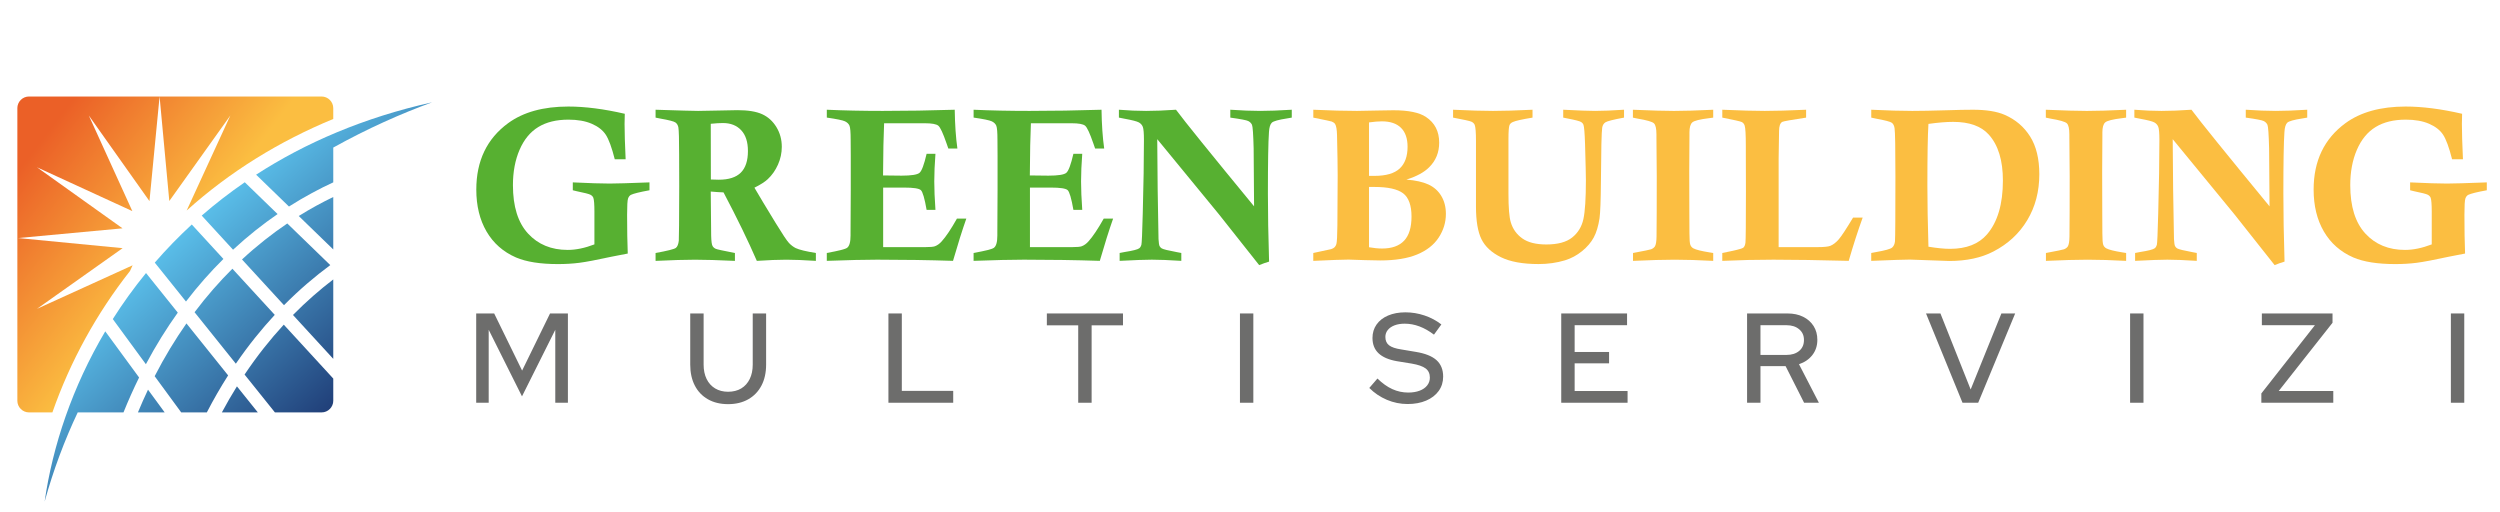 <?xml version="1.0" encoding="UTF-8"?>
<svg xmlns="http://www.w3.org/2000/svg" xmlns:xlink="http://www.w3.org/1999/xlink" id="Livello_1" data-name="Livello 1" viewBox="0 0 2448 501">
  <defs>
    <clipPath id="clippath">
      <path d="m28.43,94.5h127.83l9.52,102.33,59.78-83.76-42.78,93.08c42.51-38.23,90.97-67.96,143.54-89.66v-10.56c0-6.29-5.14-11.43-11.43-11.43h-158.64l-9.9,102.43-59.41-83.86,42.64,93.65-93.38-42.92,83.76,59.78-102.33,9.52,102.43,9.9-83.86,59.41,93.65-42.64-2.57,5.6c-32.64,41.43-58.55,88.53-75.98,138.46h-22.89c-6.29,0-11.43-5.14-11.43-11.43V105.92c0-6.29,5.14-11.43,11.43-11.43" style="clip-rule: evenodd; fill: none;"></path>
    </clipPath>
    <linearGradient id="Sfumatura_senza_nome_28" data-name="Sfumatura senza nome 28" x1="34.9" y1="144.28" x2="171.66" y2="249.16" gradientUnits="userSpaceOnUse">
      <stop offset="0" stop-color="#eb6027"></stop>
      <stop offset="1" stop-color="#fbbe41"></stop>
    </linearGradient>
    <clipPath id="clippath-1">
      <path d="m120.9,403.83h-44.8c-12.83,27.12-23.78,56.18-32.39,87.27,7.82-54.44,27.11-112.23,59.36-166.65l33.13,45.2c-5.35,10.85-10.46,22.23-15.29,34.19m40.35,0h-26.22c3.19-7.66,6.48-15.1,9.89-22.28l16.33,22.28Zm-18.41-47.21l-32.41-44.21c9.77-15.39,20.61-30.47,32.54-45.07l31.1,38.77c-10.93,15.27-21.42,32.05-31.24,50.52Zm59.66,47.21h-25.06l-26-35.47c9.73-18.95,20.2-36.12,31.12-51.68l40.81,50.89c-7.23,11.33-14.22,23.4-20.87,36.26Zm49.96,0h-35.23c4.77-8.91,9.7-17.41,14.77-25.52l20.47,25.52Zm-70.36-108.59l-30.55-38.09c11.17-12.89,23.25-25.37,36.23-37.33l30.98,33.73c-12.43,12.31-24.76,26.14-36.66,41.69Zm48.83,60.88l-40.42-50.4c12.01-15.97,24.48-30.09,37.05-42.59l41.47,45.17c-13.06,14.09-25.88,29.96-38.1,47.82Zm95.4,14.57v21.7c0,6.29-5.14,11.43-11.43,11.43h-45.71l-29.72-37.06c12.28-18.34,25.21-34.55,38.39-48.86l48.47,52.79Zm-98.14-126.19l-30.67-33.4c13.15-11.44,27.2-22.36,42.15-32.64l32.14,31.14c-14.24,9.78-28.94,21.31-43.61,34.9Zm49.89,54.33l-41.11-44.77c14.94-13.86,29.91-25.49,44.34-35.25l42.09,40.78c-14.93,11.02-30.22,23.98-45.32,39.24Zm48.25-25.23v77.78l-39.45-42.96c13.14-13.33,26.42-24.85,39.45-34.81Zm0-80.7v51.36l-33.8-32.75c11.88-7.41,23.26-13.54,33.8-18.61Zm96.73-92.72c-30.64,11.2-63.5,25.84-96.73,44.31v34.07c-13.27,6.1-27.95,13.86-43.38,23.67l-32.18-31.18c48.2-31.19,105.38-55.9,172.28-70.87Z" style="clip-rule: evenodd; fill: none;"></path>
    </clipPath>
    <linearGradient id="Sfumatura_senza_nome_4" data-name="Sfumatura senza nome 4" x1="331.53" y1="401.72" x2="165.89" y2="222.71" gradientUnits="userSpaceOnUse">
      <stop offset="0" stop-color="#1f3c76"></stop>
      <stop offset="1" stop-color="#5dc5ef"></stop>
    </linearGradient>
  </defs>
  <g style="clip-path: url(#clippath);">
    <rect x="17" y="94.5" width="309.33" height="309.33" style="fill: url(#Sfumatura_senza_nome_28);"></rect>
  </g>
  <g style="clip-path: url(#clippath-1);">
    <rect x="43.7" y="100.19" width="379.36" height="390.9" style="fill: url(#Sfumatura_senza_nome_4);"></rect>
  </g>
  <g>
    <g>
      <path d="m635.97,178.59v7.72c-9.53,1.74-15.58,3.23-18.15,4.48-1.25.63-2.19,1.81-2.82,3.54-.63,1.74-.94,7.08-.94,16.04,0,14.3.21,26.94.63,37.91-4.73.83-9.91,1.84-15.54,3.02-14.74,3.19-25.36,5.21-31.86,6.04-6.5.83-13.47,1.25-20.91,1.25-17.31,0-31.01-2.16-41.09-6.47-12.59-5.49-22.21-13.98-28.89-25.45-6.67-11.47-10.01-25.14-10.01-40.99,0-28.16,10.39-49.85,31.18-65.08,14.88-10.85,34.52-16.27,58.93-16.27,16.34,0,34.76,2.36,55.28,7.09-.14,4.1-.21,7.4-.21,9.91,0,8.13.35,19.68,1.04,34.63h-10.64c-2.92-11.54-5.86-19.56-8.81-24.04-2.96-4.48-7.54-8.06-13.77-10.74-6.22-2.68-13.82-4.02-22.79-4.02-11.75,0-21.57,2.4-29.46,7.2-7.89,4.8-14.01,12.22-18.36,22.27-4.35,10.05-6.52,21.61-6.52,34.68,0,20.86,4.92,36.64,14.76,47.35,9.84,10.71,22.79,16.06,38.85,16.06,8.06,0,16.79-1.8,26.18-5.41v-32.07c0-7.01-.35-11.52-1.04-13.53-.49-1.25-1.44-2.26-2.87-3.02-1.43-.76-5.89-1.91-13.4-3.44-.83-.21-2.12-.52-3.86-.94v-7.72c15.99.77,28.02,1.15,36.09,1.15,5.91,0,18.91-.38,39.01-1.15Z" style="fill: #57b031;"></path>
      <path d="m641.94,115.17v-7.72c23.52.77,37.4,1.15,41.65,1.15,4.52,0,11.06-.12,19.62-.36,8.56-.24,14.86-.37,18.9-.37,10.37,0,18.44,1.32,24.22,3.96,5.78,2.64,10.42,6.85,13.94,12.62,3.51,5.77,5.27,12.2,5.27,19.29,0,6.05-1.25,11.87-3.75,17.47-2.5,5.6-5.84,10.34-10.01,14.24-2.71,2.57-7.06,5.35-13.04,8.34,4.73,8.14,11.65,19.64,20.75,34.52,6.67,10.92,11.02,17.45,13.07,19.61,2.04,2.16,4.25,3.82,6.6,5.01,3.6,1.67,10.19,3.27,19.75,4.8v7.72c-11.81-.77-21.43-1.15-28.86-1.15-7.85,0-17.5.38-28.96,1.15-8.47-19.54-19.34-41.89-32.61-67.06-4-.14-8.17-.42-12.52-.83l.42,43.39c.14,5.35.59,8.67,1.36,9.96.76,1.29,1.84,2.21,3.23,2.76.97.49,7.2,1.84,18.67,4.07v7.72c-16.22-.77-29.24-1.15-39.06-1.15s-22.56.38-38.64,1.15v-7.72c11.77-2.15,18.39-3.82,19.88-5.01,1.49-1.18,2.44-3.51,2.86-6.99.21-1.88.35-19.71.42-53.5l-.09-31.08c0-14.6-.25-23.4-.74-26.39-.42-2.15-1.37-3.77-2.87-4.85-1.5-1.08-6.41-2.35-14.76-3.81l-4.69-.94Zm54.13,60.59c3.49.14,6.07.21,7.74.21,9.76,0,16.96-2.31,21.6-6.94,4.64-4.62,6.96-11.66,6.96-21.12,0-8.9-2.2-15.7-6.59-20.39-4.39-4.69-10.35-7.04-17.88-7.04-3.07,0-7.04.24-11.92.73l.1,54.55Z" style="fill: #57b031;"></path>
      <path d="m809.61,115.17v-7.72c16.77.77,35,1.15,54.7,1.15,22.82,0,46.34-.38,70.56-1.15.21,14.56,1.08,27.22,2.61,37.96h-8.88c-.84-2.21-1.43-3.91-1.78-5.09-3.41-9.9-6.09-15.65-8.04-17.24-1.95-1.59-6.34-2.39-13.16-2.39h-39.9c-.56,11.73-.9,28.76-1.04,51.1l18.19.21c9.48,0,15.32-.92,17.51-2.76,2.19-1.84,4.51-8.05,6.95-18.62h8.66c-.77,10.22-1.15,19.23-1.15,27.01s.38,16.72,1.15,27.85h-8.66c-1.95-11.21-3.83-17.65-5.65-19.31s-7.28-2.49-16.41-2.49h-20.49v58.3h41.51c4.59,0,7.65-.28,9.18-.84,2.43-.91,4.66-2.52,6.67-4.83,4.24-4.69,9.21-12.12,14.91-22.28h9.18c-4.03,11.46-8.38,25.26-13.04,41.4-23.71-.77-48.5-1.15-74.36-1.15-11.75,0-28.16.38-49.23,1.15v-7.72c11.54-2.09,18.15-3.75,19.82-5.01,2.29-1.6,3.44-5.63,3.44-12.1v-3.55l.21-41.3v-33.37l-.1-15.44c0-7.44-.38-12.06-1.15-13.87-.77-1.81-2.24-3.23-4.43-4.28-2.19-1.04-8.12-2.26-17.78-3.65Z" style="fill: #57b031;"></path>
      <path d="m953.35,115.17v-7.72c16.77.77,35,1.15,54.7,1.15,22.82,0,46.34-.38,70.56-1.15.21,14.56,1.08,27.22,2.61,37.96h-8.88c-.84-2.21-1.43-3.91-1.78-5.09-3.41-9.9-6.09-15.65-8.04-17.24-1.95-1.59-6.34-2.39-13.16-2.39h-39.9c-.56,11.73-.9,28.76-1.04,51.1l18.19.21c9.48,0,15.32-.92,17.51-2.76,2.19-1.84,4.51-8.05,6.95-18.62h8.66c-.77,10.22-1.15,19.23-1.15,27.01s.38,16.72,1.15,27.85h-8.66c-1.95-11.21-3.83-17.65-5.65-19.31-1.81-1.66-7.29-2.49-16.41-2.49h-20.49v58.3h41.51c4.59,0,7.65-.28,9.18-.84,2.43-.91,4.66-2.52,6.67-4.83,4.24-4.69,9.21-12.12,14.91-22.28h9.18c-4.03,11.46-8.38,25.26-13.04,41.4-23.71-.77-48.5-1.15-74.36-1.15-11.75,0-28.16.38-49.23,1.15v-7.72c11.54-2.09,18.15-3.75,19.82-5.01,2.29-1.6,3.44-5.63,3.44-12.1v-3.55l.21-41.3v-33.37l-.1-15.44c0-7.44-.38-12.06-1.15-13.87-.77-1.81-2.24-3.23-4.43-4.28-2.19-1.04-8.12-2.26-17.78-3.65Z" style="fill: #57b031;"></path>
      <path d="m1095.63,115.17v-7.72c9.54.77,18.42,1.15,26.65,1.15s18.04-.38,29.26-1.15c8.47,11.4,33.95,42.93,76.45,94.59l-.42-56.74c-.35-13.83-.89-21.54-1.62-23.1-.73-1.56-1.93-2.78-3.6-3.65-1.67-.87-7.54-2-17.63-3.39v-7.72c11.19.77,20.96,1.15,29.31,1.15s18.36-.38,30.87-1.15v7.72c-2.16.42-3.75.7-4.8.83-8.21,1.25-13.11,2.63-14.71,4.12-1.6,1.5-2.54,4.57-2.82,9.23-.7,9.74-1.04,29.76-1.04,60.07,0,19.47.38,41.72,1.15,66.75-3.27.97-6.5,2.12-9.7,3.44l-39.53-49.92-60.28-73.42.42,49.61.83,48.26c.21,3.62.55,5.9,1.04,6.84.49.94,1.18,1.69,2.09,2.25,1.53.91,6.47,2.12,14.81,3.66.97.14,2.43.42,4.38.83v7.72c-11.98-.77-21.59-1.15-28.84-1.15-6.2,0-16.71.38-31.55,1.15v-7.72c2.15-.42,3.79-.73,4.9-.94,7.99-1.25,12.76-2.47,14.29-3.65.97-.76,1.67-1.86,2.09-3.29.42-1.42.87-11.77,1.36-31.03.76-27.88,1.15-51.8,1.15-71.75,0-6.67-.37-10.95-1.1-12.83-.73-1.88-2.03-3.34-3.91-4.38s-6.64-2.26-14.29-3.65c-1.18-.21-2.92-.56-5.21-1.04Z" style="fill: #57b031;"></path>
      <path d="m1285.99,115.17v-7.72c16.9.77,31.15,1.15,42.76,1.15,4.52,0,11.92-.14,22.21-.42,4.87-.14,9.35-.21,13.45-.21,14.74,0,25.38,2.19,31.91,6.57,8.62,5.7,12.93,14.08,12.93,25.13,0,9.6-3.27,17.63-9.8,24.09-4.87,4.94-12.31,8.97-22.32,12.1,8.9.7,16.06,2.28,21.48,4.75,5.42,2.47,9.65,6.21,12.67,11.21,3.02,5.01,4.54,10.88,4.54,17.63,0,8.27-2.35,15.99-7.04,23.15-4.69,7.16-11.73,12.69-21.12,16.58-9.39,3.89-21.45,5.84-36.19,5.84-3.96,0-8.97-.1-15.02-.31-7.79-.35-13.11-.52-15.96-.52-5.28,0-16.79.42-34.52,1.25v-7.72l17.42-3.75c1.53-.49,2.68-1.11,3.44-1.88.76-.76,1.36-1.81,1.77-3.13.56-2.15.88-8.24.97-18.25.19-17.52.28-33.83.28-48.91,0-8.41-.21-21.62-.63-39.63-.14-5.35-.77-8.93-1.88-10.74-.62-.97-1.7-1.77-3.23-2.4-.63-.28-6.67-1.56-18.15-3.86Zm54.55,57.05h5.21c11.4,0,19.68-2.4,24.82-7.2,5.14-4.8,7.72-11.89,7.72-21.28,0-8.13-2.14-14.32-6.41-18.56-4.28-4.24-10.52-6.36-18.72-6.36-3.41,0-7.61.35-12.62,1.04v52.36Zm0,10.85v59.03c4.66.83,8.93,1.25,12.83,1.25,9.53,0,16.7-2.56,21.54-7.67,4.83-5.11,7.25-13.02,7.25-23.73s-2.75-18.55-8.24-22.68c-5.49-4.14-14.85-6.21-28.06-6.21h-5.32Z" style="fill: #fbbe41;"></path>
      <path d="m1422.85,115.17v-7.72c16.27.77,29.31,1.15,39.11,1.15s22.7-.38,38.69-1.15v7.72c-10.22,1.67-16.62,3.09-19.19,4.28-1.67.7-2.78,1.7-3.34,3.02-.7,1.74-1.04,6.33-1.04,13.77v53.4c0,13.77.76,23.12,2.29,28.05,1.94,6.54,5.69,11.79,11.25,15.75,5.55,3.96,13.4,5.94,23.54,5.94,11.18,0,19.61-2.28,25.31-6.83,5.69-4.55,9.36-10.55,10.99-17.99,1.63-7.44,2.45-20.2,2.45-38.28,0-4.17-.28-15.92-.83-35.25-.35-10.71-.87-17-1.56-18.88-.42-1.11-1.15-1.98-2.19-2.61-1.32-.9-5.84-2.09-13.56-3.55-.9-.21-2.26-.49-4.07-.83v-7.72c14.67.77,25.06,1.15,31.18,1.15,7.23,0,16.69-.38,28.37-1.15v7.72c-10.57,1.95-16.69,3.51-18.36,4.69-1.67,1.18-2.68,2.92-3.02,5.21-.63,3.89-1.04,21.59-1.25,53.09-.14,18.08-.59,29.93-1.35,35.56-1.18,7.72-3.07,13.99-5.68,18.83-2.61,4.83-6.43,9.3-11.46,13.4-5.04,4.1-10.61,7.09-16.73,8.97-8.06,2.43-16.67,3.65-25.84,3.65-15.49,0-27.79-2.24-36.89-6.73-9.1-4.48-15.44-10.36-19.02-17.63-3.58-7.26-5.37-17.89-5.37-31.86v-64.45c0-8.27-.42-13.49-1.25-15.64-.63-1.39-1.72-2.43-3.29-3.13-1.56-.69-7.53-2.02-17.89-3.96Z" style="fill: #fbbe41;"></path>
      <path d="m1677.57,107.46v7.72l-3.86.52c-9.25,1.11-14.79,2.5-16.63,4.17-1.84,1.67-2.76,4.9-2.76,9.7v3.75l-.21,34.94.1,39.94.1,20.34c0,5.98.29,9.74.89,11.26.59,1.53,1.62,2.68,3.08,3.44,2.5,1.32,7.65,2.61,15.44,3.86.83.14,2.12.35,3.86.63v7.72c-14.25-.77-26.8-1.15-37.65-1.15s-23.92.38-40.88,1.15v-7.72c10.8-2.02,16.71-3.23,17.75-3.65,1.59-.63,2.8-1.53,3.63-2.71,1.04-1.6,1.59-4.87,1.66-9.8.14-11.54.21-31.18.21-58.93l-.31-37.96v-3.13c0-5.56-.8-9.14-2.4-10.74-1.6-1.6-6.99-3.16-16.17-4.69-1.04-.21-2.54-.52-4.48-.94v-7.72c17.89.77,31.29,1.15,40.21,1.15,9.54,0,22.35-.38,38.43-1.15Z" style="fill: #fbbe41;"></path>
      <path d="m1686.47,115.17v-7.72c17.78.77,31.63,1.15,41.56,1.15s23.64-.38,40.52-1.15v7.72c-14.32,2.16-22.11,3.55-23.36,4.17-2.09,1.18-3.13,4.21-3.13,9.07l-.42,26.8v86.77h38.06c6.27,0,10.46-.42,12.55-1.25,2.86-1.18,5.61-3.3,8.26-6.36,2.65-3.06,7.32-10.15,14.01-21.28h9.41c-4.66,12.86-9.21,26.98-13.66,42.34-29.55-.77-54.13-1.15-73.74-1.15-16.06,0-32.75.38-50.06,1.15v-7.72c12.32-2.43,19.1-4.1,20.35-5.01,1.25-.9,2.02-2.59,2.33-5.06.31-2.47.47-19.14.47-50.01l-.1-37.96v-6.67c0-11.12-.38-17.8-1.14-20.02-.55-1.67-1.51-2.83-2.86-3.49-1.35-.66-7.7-2.1-19.05-4.33Z" style="fill: #fbbe41;"></path>
      <path d="m1832.33,115.17v-7.72c16.2.77,29.58,1.15,40.15,1.15,8.06,0,19.22-.21,33.48-.63,10.36-.35,19.02-.52,25.97-.52,13.07,0,23.43,1.67,31.08,5.01,10.57,4.59,18.86,11.65,24.87,21.17,6.01,9.53,9.02,21.87,9.02,37.02,0,16.83-3.93,31.79-11.79,44.9-7.86,13.11-18.91,23.35-33.17,30.71-11.89,6.19-26.32,9.28-43.28,9.28-1.6,0-8.07-.23-19.4-.68-11.33-.45-17.7-.68-19.09-.68-4.87,0-17.49.42-37.86,1.25v-7.72l4.4-.83c9.15-1.6,14.51-3.09,16.08-4.48,1.57-1.39,2.5-3.44,2.78-6.15.28-4.03.42-25.13.42-63.31,0-28.02-.28-43.8-.83-47.35-.35-2.43-1.22-4.21-2.61-5.32-1.39-1.11-6.67-2.5-15.85-4.17l-4.38-.94Zm56.01,126.4c8.41,1.39,15.47,2.09,21.17,2.09,15.99,0,28.05-4.73,36.19-14.18,10.36-12.1,15.54-29.65,15.54-52.67,0-19.75-4.59-34.73-13.77-44.95-7.44-8.34-19.09-12.52-34.94-12.52-6.67,0-14.74.66-24.2,1.98-.7,10.85-1.04,30.98-1.04,60.39,0,16.9.35,36.85,1.04,59.86Z" style="fill: #fbbe41;"></path>
      <path d="m2081.9,107.46v7.72l-3.86.52c-9.25,1.11-14.79,2.5-16.63,4.17-1.84,1.67-2.76,4.9-2.76,9.7v3.75l-.21,34.94.1,39.94.1,20.34c0,5.98.29,9.74.89,11.26.59,1.53,1.62,2.68,3.08,3.44,2.5,1.32,7.65,2.61,15.44,3.86.83.14,2.12.35,3.86.63v7.72c-14.25-.77-26.8-1.15-37.65-1.15s-23.92.38-40.88,1.15v-7.72c10.8-2.02,16.71-3.23,17.75-3.65,1.59-.63,2.8-1.53,3.63-2.71,1.04-1.6,1.59-4.87,1.66-9.8.14-11.54.21-31.18.21-58.93l-.31-37.96v-3.13c0-5.56-.8-9.14-2.4-10.74-1.6-1.6-6.99-3.16-16.17-4.69-1.04-.21-2.54-.52-4.48-.94v-7.72c17.89.77,31.29,1.15,40.21,1.15,9.54,0,22.35-.38,38.43-1.15Z" style="fill: #fbbe41;"></path>
      <path d="m2089.97,115.17v-7.72c9.54.77,18.42,1.15,26.65,1.15s18.04-.38,29.26-1.15c8.47,11.4,33.95,42.93,76.45,94.59l-.42-56.74c-.35-13.83-.89-21.54-1.62-23.1-.73-1.56-1.93-2.78-3.6-3.65-1.67-.87-7.54-2-17.63-3.39v-7.72c11.19.77,20.96,1.15,29.31,1.15s18.36-.38,30.87-1.15v7.72c-2.16.42-3.75.7-4.8.83-8.21,1.25-13.11,2.63-14.71,4.12-1.6,1.5-2.54,4.57-2.82,9.23-.7,9.74-1.04,29.76-1.04,60.07,0,19.47.38,41.72,1.15,66.75-3.27.97-6.5,2.12-9.7,3.44l-39.53-49.92-60.28-73.42.42,49.61.83,48.26c.21,3.62.56,5.9,1.04,6.84.49.94,1.18,1.69,2.09,2.25,1.53.91,6.47,2.12,14.81,3.66.97.14,2.43.42,4.38.83v7.72c-11.98-.77-21.59-1.15-28.84-1.15-6.2,0-16.71.38-31.55,1.15v-7.72c2.15-.42,3.79-.73,4.9-.94,7.99-1.25,12.76-2.47,14.29-3.65.97-.76,1.67-1.86,2.09-3.29.42-1.42.87-11.77,1.36-31.03.76-27.88,1.15-51.8,1.15-71.75,0-6.67-.37-10.95-1.09-12.83-.73-1.88-2.03-3.34-3.91-4.38-1.88-1.04-6.64-2.26-14.29-3.65-1.18-.21-2.92-.56-5.21-1.04Z" style="fill: #fbbe41;"></path>
      <path d="m2435.08,178.59v7.72c-9.53,1.74-15.58,3.23-18.15,4.48-1.25.63-2.19,1.81-2.82,3.54-.63,1.74-.94,7.08-.94,16.04,0,14.3.21,26.94.63,37.91-4.73.83-9.91,1.84-15.54,3.02-14.74,3.19-25.36,5.21-31.86,6.04-6.5.83-13.47,1.25-20.91,1.25-17.31,0-31.01-2.16-41.09-6.47-12.58-5.49-22.21-13.98-28.89-25.45-6.67-11.47-10.01-25.14-10.01-40.99,0-28.16,10.39-49.85,31.18-65.08,14.88-10.85,34.52-16.27,58.93-16.27,16.34,0,34.76,2.36,55.28,7.09-.14,4.1-.21,7.4-.21,9.91,0,8.13.35,19.68,1.04,34.63h-10.64c-2.92-11.54-5.86-19.56-8.81-24.04-2.96-4.48-7.55-8.06-13.77-10.74-6.22-2.68-13.82-4.02-22.79-4.02-11.75,0-21.57,2.4-29.46,7.2-7.89,4.8-14.01,12.22-18.36,22.27-4.35,10.05-6.52,21.61-6.52,34.68,0,20.86,4.92,36.64,14.76,47.35,9.84,10.71,22.79,16.06,38.85,16.06,8.06,0,16.79-1.8,26.18-5.41v-32.07c0-7.01-.35-11.52-1.04-13.53-.49-1.25-1.44-2.26-2.87-3.02-1.43-.76-5.89-1.91-13.4-3.44-.83-.21-2.12-.52-3.86-.94v-7.72c15.99.77,28.02,1.15,36.09,1.15,5.91,0,18.91-.38,39.01-1.15Z" style="fill: #fbbe41;"></path>
    </g>
    <g>
      <path d="m466.29,394.37v-87.43h17.61l27.35,55.95,27.35-55.95h17.49v87.43h-12.36v-71.44l-32.6,65.19-32.6-65.19v71.44h-12.24Z" style="fill: #6d6d6c;"></path>
      <path d="m712.96,395.74c-7.58,0-14.16-1.58-19.73-4.75-5.58-3.16-9.87-7.64-12.86-13.43-3-5.79-4.5-12.63-4.5-20.55v-50.08h13.11v50.08c0,5.41.98,10.12,2.93,14.11,1.96,4,4.75,7.08,8.37,9.24,3.62,2.17,7.85,3.25,12.68,3.25s9.28-1.08,12.86-3.25c3.58-2.16,6.35-5.25,8.31-9.24,1.96-4,2.94-8.7,2.94-14.11v-50.08h13.11v50.08c0,7.91-1.52,14.76-4.56,20.55-3.04,5.79-7.35,10.26-12.93,13.43-5.58,3.17-12.16,4.75-19.73,4.75Z" style="fill: #6d6d6c;"></path>
      <path d="m869.95,394.37v-87.43h13.11v75.81h50.33v11.62h-63.45Z" style="fill: #6d6d6c;"></path>
      <path d="m1055.79,394.37v-75.81h-30.72v-11.62h74.56v11.62h-30.72v75.81h-13.11Z" style="fill: #6d6d6c;"></path>
      <path d="m1214.16,394.37v-87.43h13.11v87.43h-13.11Z" style="fill: #6d6d6c;"></path>
      <path d="m1378.27,395.62c-6.99,0-13.74-1.37-20.23-4.12-6.49-2.75-12.24-6.62-17.23-11.61l7.99-9.24c4.75,4.66,9.6,8.12,14.55,10.37,4.95,2.25,10.14,3.37,15.55,3.37,4.25,0,7.97-.6,11.18-1.81,3.2-1.21,5.68-2.93,7.43-5.18,1.75-2.25,2.62-4.79,2.62-7.62,0-3.91-1.37-6.91-4.12-8.99-2.75-2.08-7.29-3.66-13.61-4.75l-14.61-2.37c-7.99-1.42-13.97-4-17.92-7.74-3.96-3.75-5.93-8.74-5.93-14.99,0-5,1.33-9.39,4-13.18,2.66-3.79,6.43-6.72,11.3-8.8,4.87-2.08,10.51-3.12,16.92-3.12s12.55,1.02,18.67,3.06c6.12,2.04,11.63,4.98,16.55,8.8l-7.24,9.99c-9.41-7.16-18.94-10.74-28.6-10.74-3.83,0-7.16.54-9.99,1.62-2.83,1.08-5.04,2.6-6.62,4.56-1.58,1.96-2.37,4.23-2.37,6.81,0,3.58,1.21,6.31,3.62,8.18,2.41,1.87,6.41,3.23,11.99,4.06l14.11,2.37c9.24,1.5,16.03,4.21,20.36,8.12,4.33,3.92,6.5,9.29,6.5,16.11,0,5.33-1.46,10.01-4.37,14.05-2.92,4.04-6.99,7.18-12.24,9.43-5.25,2.25-11.33,3.37-18.24,3.37Z" style="fill: #6d6d6c;"></path>
      <path d="m1528.77,394.37v-87.43h64.45v11.49h-51.33v26.23h33.72v11.12h-33.72v27.1h51.83v11.49h-64.95Z" style="fill: #6d6d6c;"></path>
      <path d="m1710.74,394.37v-87.43h39.59c5.83,0,10.93,1.08,15.3,3.25,4.37,2.17,7.78,5.18,10.24,9.05,2.46,3.87,3.68,8.39,3.68,13.55,0,5.75-1.62,10.7-4.87,14.86-3.25,4.17-7.62,7.16-13.11,8.99l19.48,37.72h-14.49l-18.11-35.84h-24.6v35.84h-13.11Zm13.11-46.83h25.48c5.16,0,9.3-1.31,12.43-3.93s4.68-6.18,4.68-10.68-1.56-7.83-4.68-10.49c-3.12-2.66-7.27-4-12.43-4h-25.48v29.1Z" style="fill: #6d6d6c;"></path>
      <path d="m1921.68,394.37l-35.72-87.43h14.11l29.6,74.44,30.1-74.44h13.49l-36.22,87.43h-15.36Z" style="fill: #6d6d6c;"></path>
      <path d="m2085.79,394.37v-87.43h13.11v87.43h-13.11Z" style="fill: #6d6d6c;"></path>
      <path d="m2214.31,394.37v-9.12l52.46-66.82h-51.96v-11.49h69.19v9.12l-52.71,66.82h53.46v11.49h-70.44Z" style="fill: #6d6d6c;"></path>
      <path d="m2399.9,394.37v-87.43h13.11v87.43h-13.11Z" style="fill: #6d6d6c;"></path>
    </g>
  </g>
</svg>
